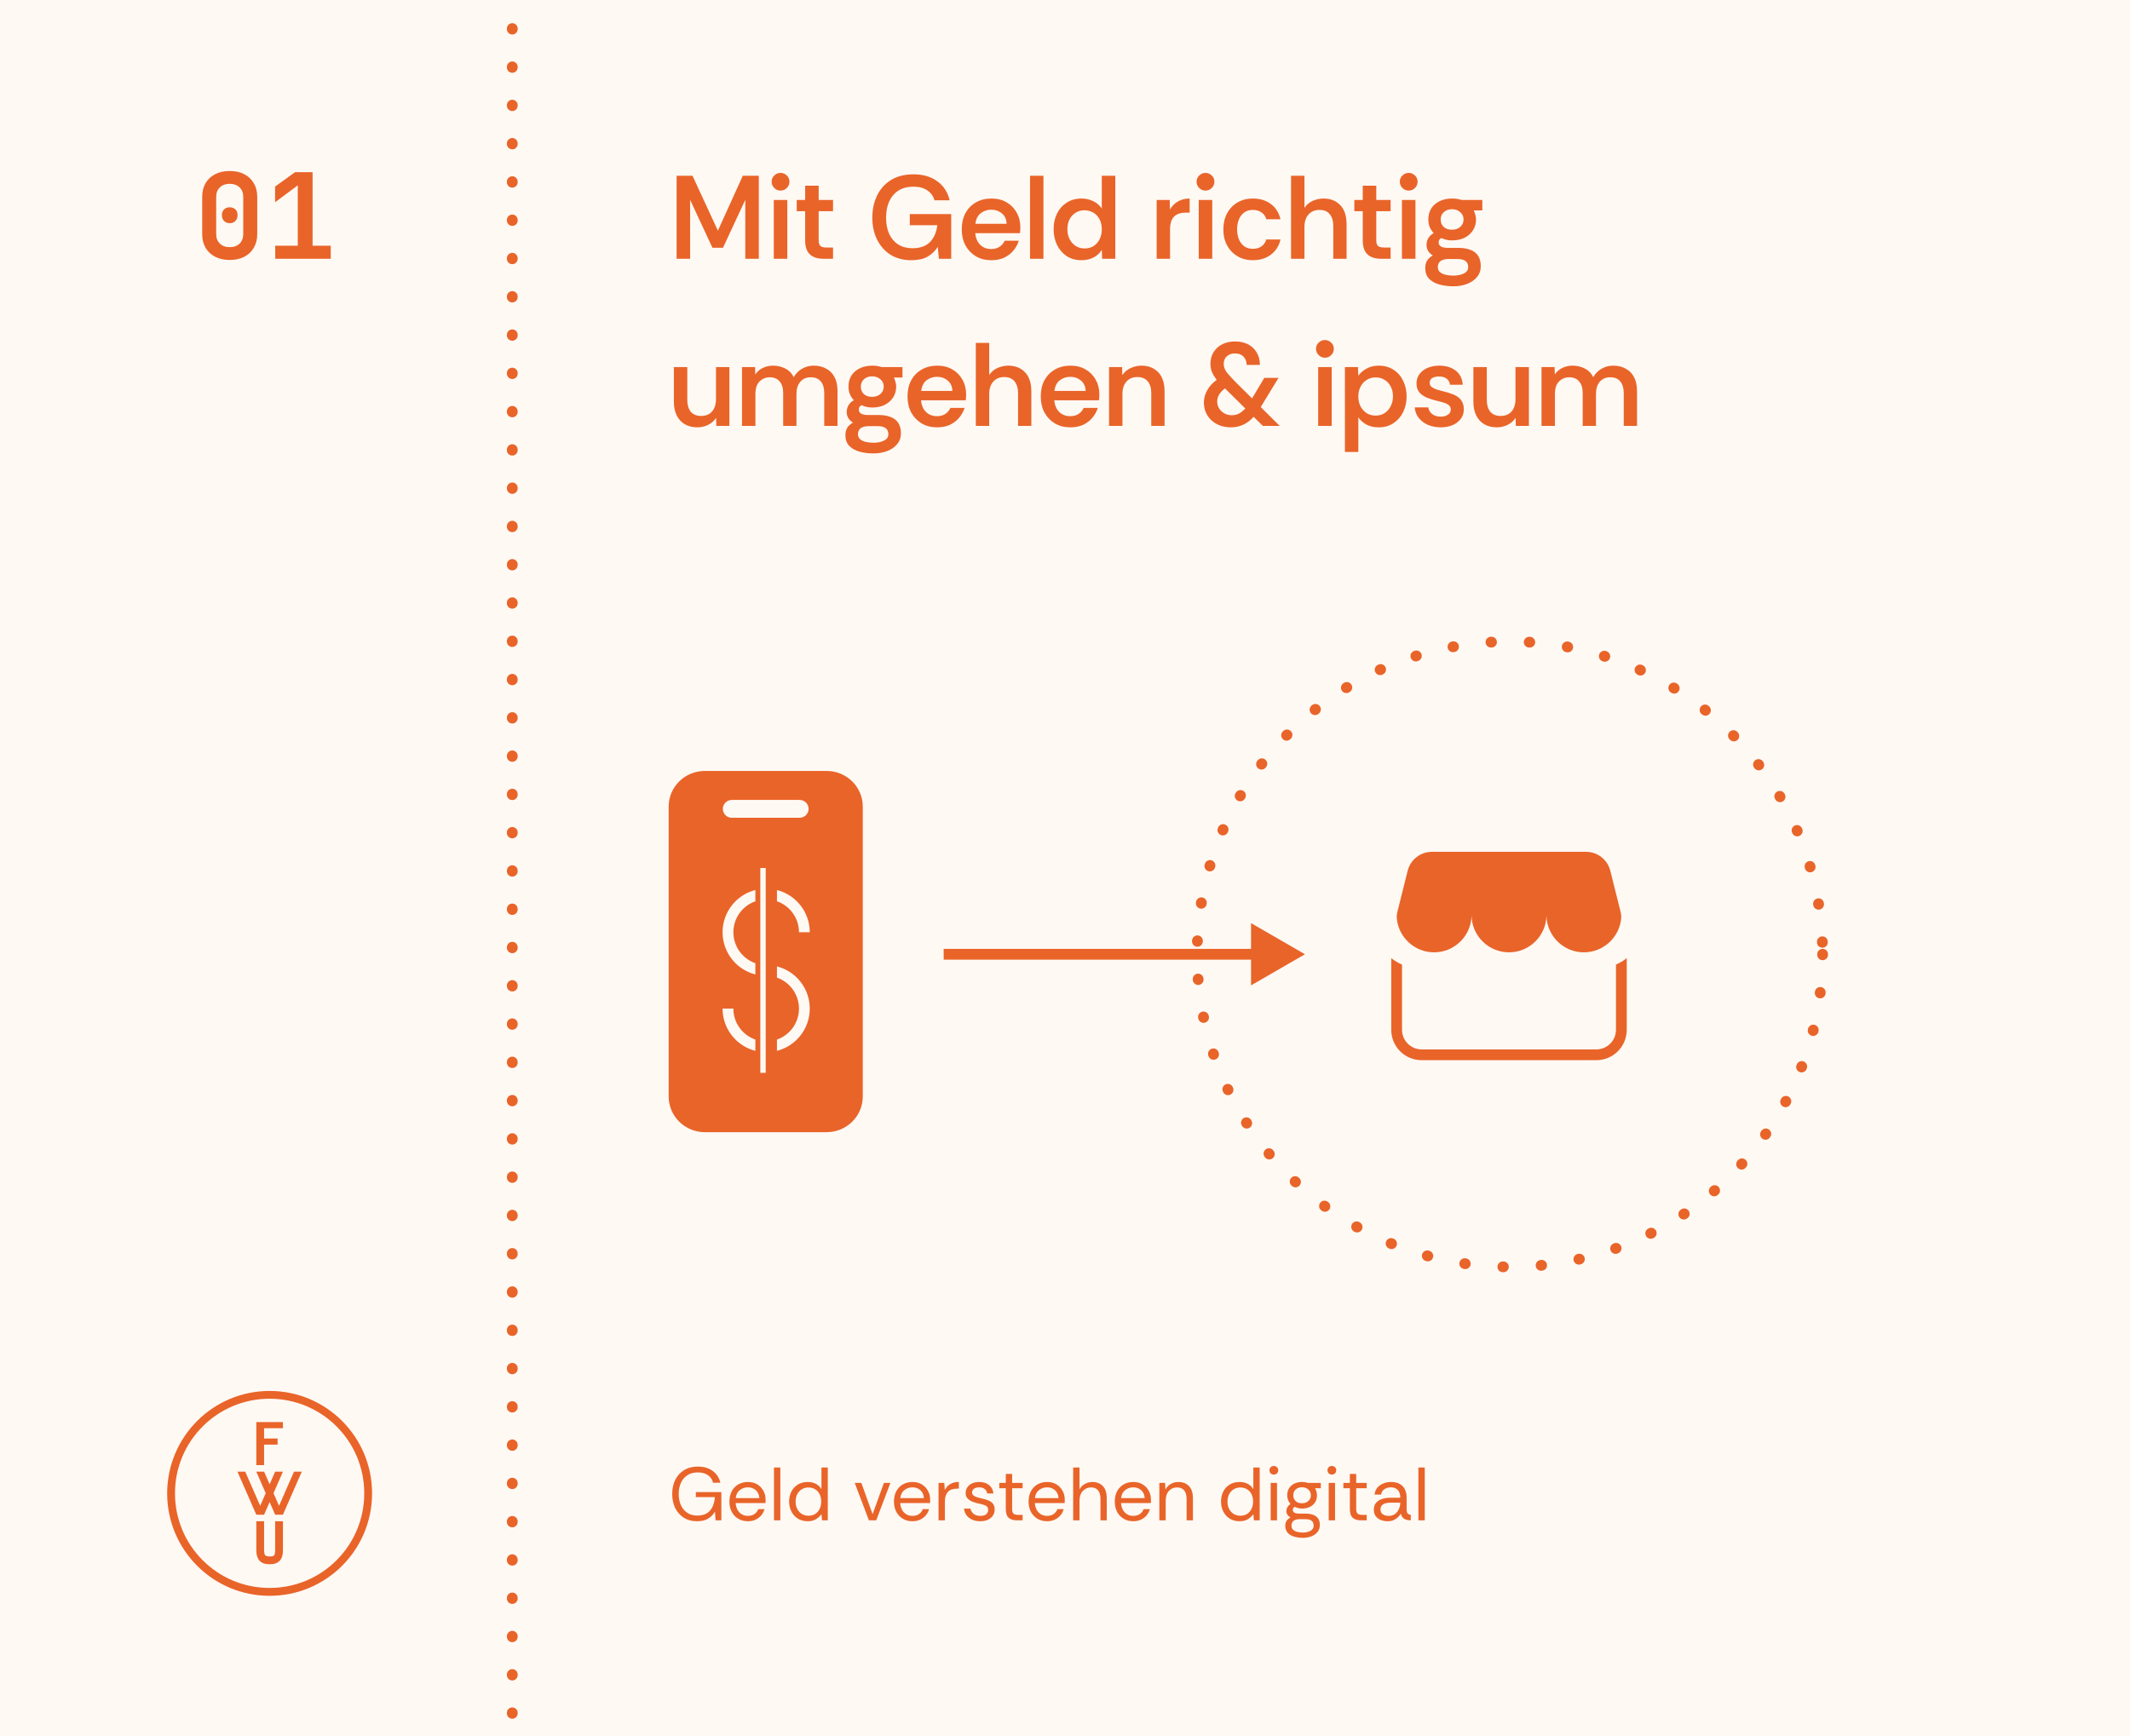 <?xml version="1.0" encoding="UTF-8"?><svg width="395" height="322" viewBox="0 0 395 322" fill="none" xmlns="http://www.w3.org/2000/svg">
<rect x="0" y="0" width="395" height="322" fill="#333333" stroke="none"/>
<g clip-path="url(#clip0_982_18505)">
<rect width="395" height="322" fill="#FFF9F4"/>
<g clip-path="url(#clip1_982_18505)">
<rect width="395" height="322" rx="24" fill="#FFF9F4"/>
<path d="M95 -16L95 364" stroke="#E96429" stroke-width="2" stroke-linecap="round" stroke-dasharray="0.1 7"/>
<path d="M129.25 282.168C128.317 282.168 127.505 281.953 126.814 281.524C126.133 281.085 125.601 280.488 125.218 279.732C124.845 278.967 124.658 278.094 124.658 277.114C124.658 276.143 124.845 275.275 125.218 274.51C125.591 273.745 126.133 273.143 126.842 272.704C127.551 272.256 128.41 272.032 129.418 272.032C130.519 272.032 131.434 272.298 132.162 272.83C132.899 273.362 133.375 274.095 133.59 275.028H132.232C132.101 274.44 131.789 273.973 131.294 273.628C130.809 273.283 130.183 273.11 129.418 273.11C128.643 273.11 127.99 273.287 127.458 273.642C126.926 273.997 126.525 274.477 126.254 275.084C125.993 275.681 125.862 276.358 125.862 277.114C125.862 277.879 125.997 278.565 126.268 279.172C126.539 279.779 126.931 280.255 127.444 280.6C127.957 280.945 128.573 281.118 129.292 281.118C130.337 281.118 131.126 280.815 131.658 280.208C132.19 279.592 132.493 278.752 132.568 277.688H129.04V276.764H133.772V282H132.694L132.596 280.39C132.241 280.959 131.807 281.398 131.294 281.706C130.781 282.014 130.099 282.168 129.25 282.168ZM138.684 282.168C138.04 282.168 137.456 282.019 136.934 281.72C136.42 281.421 136.014 281.001 135.716 280.46C135.417 279.909 135.268 279.265 135.268 278.528C135.268 277.8 135.408 277.165 135.688 276.624C135.977 276.073 136.378 275.649 136.892 275.35C137.414 275.042 138.021 274.888 138.712 274.888C139.365 274.888 139.934 275.033 140.42 275.322C140.905 275.611 141.283 276.003 141.554 276.498C141.834 276.983 141.974 277.529 141.974 278.136C141.974 278.267 141.974 278.369 141.974 278.444C141.974 278.519 141.969 278.635 141.96 278.794H136.43C136.458 279.251 136.565 279.662 136.752 280.026C136.948 280.381 137.209 280.661 137.536 280.866C137.872 281.071 138.254 281.174 138.684 281.174C139.169 281.174 139.575 281.062 139.902 280.838C140.228 280.614 140.466 280.311 140.616 279.928H141.778C141.656 280.357 141.456 280.74 141.176 281.076C140.896 281.412 140.546 281.678 140.126 281.874C139.715 282.07 139.234 282.168 138.684 282.168ZM136.444 277.884H140.812C140.784 277.259 140.569 276.769 140.168 276.414C139.766 276.059 139.272 275.882 138.684 275.882C138.124 275.882 137.624 276.055 137.186 276.4C136.756 276.736 136.509 277.231 136.444 277.884ZM143.532 282V272.2H144.708V282H143.532ZM149.786 282.168C149.077 282.168 148.465 282.005 147.952 281.678C147.439 281.351 147.042 280.913 146.762 280.362C146.482 279.811 146.342 279.195 146.342 278.514C146.342 277.842 146.477 277.231 146.748 276.68C147.028 276.129 147.425 275.695 147.938 275.378C148.451 275.051 149.072 274.888 149.8 274.888C150.369 274.888 150.873 275.005 151.312 275.238C151.751 275.471 152.091 275.798 152.334 276.218V272.2H153.51V282H152.446L152.334 280.852C152.11 281.188 151.788 281.491 151.368 281.762C150.948 282.033 150.421 282.168 149.786 282.168ZM149.912 281.146C150.425 281.146 150.859 281.029 151.214 280.796C151.569 280.553 151.835 280.236 152.012 279.844C152.199 279.443 152.292 279.004 152.292 278.528C152.292 278.024 152.199 277.576 152.012 277.184C151.825 276.792 151.555 276.484 151.2 276.26C150.845 276.027 150.416 275.91 149.912 275.91C149.464 275.91 149.063 276.017 148.708 276.232C148.353 276.447 148.069 276.75 147.854 277.142C147.649 277.525 147.546 277.987 147.546 278.528C147.546 279.069 147.653 279.536 147.868 279.928C148.083 280.32 148.367 280.623 148.722 280.838C149.086 281.043 149.483 281.146 149.912 281.146ZM161.134 282L158.502 275.056H159.734L161.82 280.866L163.92 275.056H165.124L162.492 282H161.134ZM169.199 282.168C168.555 282.168 167.972 282.019 167.449 281.72C166.936 281.421 166.53 281.001 166.231 280.46C165.933 279.909 165.783 279.265 165.783 278.528C165.783 277.8 165.923 277.165 166.203 276.624C166.493 276.073 166.894 275.649 167.407 275.35C167.93 275.042 168.537 274.888 169.227 274.888C169.881 274.888 170.45 275.033 170.935 275.322C171.421 275.611 171.799 276.003 172.069 276.498C172.349 276.983 172.489 277.529 172.489 278.136C172.489 278.267 172.489 278.369 172.489 278.444C172.489 278.519 172.485 278.635 172.475 278.794H166.945C166.973 279.251 167.081 279.662 167.267 280.026C167.463 280.381 167.725 280.661 168.051 280.866C168.387 281.071 168.77 281.174 169.199 281.174C169.685 281.174 170.091 281.062 170.417 280.838C170.744 280.614 170.982 280.311 171.131 279.928H172.293C172.172 280.357 171.971 280.74 171.691 281.076C171.411 281.412 171.061 281.678 170.641 281.874C170.231 282.07 169.75 282.168 169.199 282.168ZM166.959 277.884H171.327C171.299 277.259 171.085 276.769 170.683 276.414C170.282 276.059 169.787 275.882 169.199 275.882C168.639 275.882 168.14 276.055 167.701 276.4C167.272 276.736 167.025 277.231 166.959 277.884ZM174.048 282V275.056H175.112L175.21 276.386C175.425 275.929 175.751 275.565 176.19 275.294C176.629 275.023 177.17 274.888 177.814 274.888V276.12H177.492C176.727 276.12 176.157 276.325 175.784 276.736C175.411 277.147 175.224 277.735 175.224 278.5V282H174.048ZM181.794 282.168C181.243 282.168 180.749 282.075 180.31 281.888C179.871 281.692 179.517 281.421 179.246 281.076C178.985 280.721 178.821 280.306 178.756 279.83H179.96C180.035 280.194 180.226 280.511 180.534 280.782C180.851 281.043 181.276 281.174 181.808 281.174C182.303 281.174 182.667 281.071 182.9 280.866C183.133 280.651 183.25 280.399 183.25 280.11C183.25 279.83 183.18 279.615 183.04 279.466C182.909 279.317 182.713 279.205 182.452 279.13C182.2 279.046 181.887 278.967 181.514 278.892C181.122 278.808 180.739 278.696 180.366 278.556C179.993 278.407 179.685 278.206 179.442 277.954C179.199 277.702 179.078 277.371 179.078 276.96C179.078 276.549 179.181 276.19 179.386 275.882C179.591 275.574 179.881 275.331 180.254 275.154C180.637 274.977 181.085 274.888 181.598 274.888C182.335 274.888 182.937 275.075 183.404 275.448C183.88 275.812 184.155 276.335 184.23 277.016H183.068C183.021 276.661 182.867 276.386 182.606 276.19C182.354 275.985 182.013 275.882 181.584 275.882C181.164 275.882 180.837 275.971 180.604 276.148C180.38 276.325 180.268 276.559 180.268 276.848C180.268 277.035 180.333 277.193 180.464 277.324C180.595 277.455 180.781 277.567 181.024 277.66C181.276 277.753 181.57 277.837 181.906 277.912C182.373 278.005 182.797 278.122 183.18 278.262C183.563 278.402 183.871 278.607 184.104 278.878C184.337 279.139 184.454 279.517 184.454 280.012C184.463 280.423 184.356 280.791 184.132 281.118C183.917 281.445 183.609 281.701 183.208 281.888C182.816 282.075 182.345 282.168 181.794 282.168ZM188.564 282C187.929 282 187.43 281.846 187.066 281.538C186.702 281.23 186.52 280.675 186.52 279.872V276.05H185.316V275.056H186.52V273.39H187.696V275.056H189.642V276.05H187.696V279.872C187.696 280.311 187.784 280.609 187.962 280.768C188.139 280.917 188.452 280.992 188.9 280.992H189.642V282H188.564ZM194.164 282.168C193.52 282.168 192.937 282.019 192.414 281.72C191.901 281.421 191.495 281.001 191.196 280.46C190.898 279.909 190.748 279.265 190.748 278.528C190.748 277.8 190.888 277.165 191.168 276.624C191.458 276.073 191.859 275.649 192.372 275.35C192.895 275.042 193.502 274.888 194.192 274.888C194.846 274.888 195.415 275.033 195.9 275.322C196.386 275.611 196.764 276.003 197.034 276.498C197.314 276.983 197.454 277.529 197.454 278.136C197.454 278.267 197.454 278.369 197.454 278.444C197.454 278.519 197.45 278.635 197.44 278.794H191.91C191.938 279.251 192.046 279.662 192.232 280.026C192.428 280.381 192.69 280.661 193.016 280.866C193.352 281.071 193.735 281.174 194.164 281.174C194.65 281.174 195.056 281.062 195.382 280.838C195.709 280.614 195.947 280.311 196.096 279.928H197.258C197.137 280.357 196.936 280.74 196.656 281.076C196.376 281.412 196.026 281.678 195.606 281.874C195.196 282.07 194.715 282.168 194.164 282.168ZM191.924 277.884H196.292C196.264 277.259 196.05 276.769 195.648 276.414C195.247 276.059 194.752 275.882 194.164 275.882C193.604 275.882 193.105 276.055 192.666 276.4C192.237 276.736 191.99 277.231 191.924 277.884ZM199.013 282V272.2H200.189V276.246C200.422 275.817 200.754 275.485 201.183 275.252C201.612 275.009 202.079 274.888 202.583 274.888C203.386 274.888 204.03 275.14 204.515 275.644C205 276.139 205.243 276.904 205.243 277.94V282H204.081V278.066C204.081 277.347 203.932 276.806 203.633 276.442C203.344 276.078 202.91 275.896 202.331 275.896C201.724 275.896 201.216 276.115 200.805 276.554C200.394 276.983 200.189 277.599 200.189 278.402V282H199.013ZM210.147 282.168C209.503 282.168 208.919 282.019 208.397 281.72C207.883 281.421 207.477 281.001 207.179 280.46C206.88 279.909 206.731 279.265 206.731 278.528C206.731 277.8 206.871 277.165 207.151 276.624C207.44 276.073 207.841 275.649 208.355 275.35C208.877 275.042 209.484 274.888 210.175 274.888C210.828 274.888 211.397 275.033 211.883 275.322C212.368 275.611 212.746 276.003 213.017 276.498C213.297 276.983 213.437 277.529 213.437 278.136C213.437 278.267 213.437 278.369 213.437 278.444C213.437 278.519 213.432 278.635 213.423 278.794H207.893C207.921 279.251 208.028 279.662 208.215 280.026C208.411 280.381 208.672 280.661 208.999 280.866C209.335 281.071 209.717 281.174 210.147 281.174C210.632 281.174 211.038 281.062 211.365 280.838C211.691 280.614 211.929 280.311 212.079 279.928H213.241C213.119 280.357 212.919 280.74 212.639 281.076C212.359 281.412 212.009 281.678 211.589 281.874C211.178 282.07 210.697 282.168 210.147 282.168ZM207.907 277.884H212.275C212.247 277.259 212.032 276.769 211.631 276.414C211.229 276.059 210.735 275.882 210.147 275.882C209.587 275.882 209.087 276.055 208.649 276.4C208.219 276.736 207.972 277.231 207.907 277.884ZM214.995 282V275.056H216.059L216.129 276.302C216.353 275.863 216.675 275.518 217.095 275.266C217.515 275.014 217.991 274.888 218.523 274.888C219.345 274.888 219.998 275.14 220.483 275.644C220.978 276.139 221.225 276.904 221.225 277.94V282H220.049V278.066C220.049 277.347 219.9 276.806 219.601 276.442C219.303 276.078 218.855 275.896 218.257 275.896C217.66 275.896 217.161 276.115 216.759 276.554C216.367 276.983 216.171 277.599 216.171 278.402V282H214.995ZM229.876 282.168C229.166 282.168 228.555 282.005 228.042 281.678C227.528 281.351 227.132 280.913 226.852 280.362C226.572 279.811 226.432 279.195 226.432 278.514C226.432 277.842 226.567 277.231 226.838 276.68C227.118 276.129 227.514 275.695 228.028 275.378C228.541 275.051 229.162 274.888 229.89 274.888C230.459 274.888 230.963 275.005 231.402 275.238C231.84 275.471 232.181 275.798 232.424 276.218V272.2H233.6V282H232.536L232.424 280.852C232.2 281.188 231.878 281.491 231.458 281.762C231.038 282.033 230.51 282.168 229.876 282.168ZM230.002 281.146C230.515 281.146 230.949 281.029 231.304 280.796C231.658 280.553 231.924 280.236 232.102 279.844C232.288 279.443 232.382 279.004 232.382 278.528C232.382 278.024 232.288 277.576 232.102 277.184C231.915 276.792 231.644 276.484 231.29 276.26C230.935 276.027 230.506 275.91 230.002 275.91C229.554 275.91 229.152 276.017 228.798 276.232C228.443 276.447 228.158 276.75 227.944 277.142C227.738 277.525 227.636 277.987 227.636 278.528C227.636 279.069 227.743 279.536 227.958 279.928C228.172 280.32 228.457 280.623 228.812 280.838C229.176 281.043 229.572 281.146 230.002 281.146ZM236.231 273.516C235.997 273.516 235.801 273.441 235.643 273.292C235.493 273.133 235.419 272.937 235.419 272.704C235.419 272.48 235.493 272.293 235.643 272.144C235.801 271.995 235.997 271.92 236.231 271.92C236.455 271.92 236.646 271.995 236.805 272.144C236.963 272.293 237.043 272.48 237.043 272.704C237.043 272.937 236.963 273.133 236.805 273.292C236.646 273.441 236.455 273.516 236.231 273.516ZM235.643 282V275.056H236.819V282H235.643ZM241.624 285.248C241.074 285.248 240.546 285.178 240.042 285.038C239.538 284.898 239.128 284.66 238.81 284.324C238.502 283.997 238.348 283.559 238.348 283.008C238.348 282.625 238.437 282.308 238.614 282.056C238.792 281.804 239.025 281.613 239.314 281.482C239.09 281.351 238.908 281.188 238.768 280.992C238.628 280.796 238.558 280.572 238.558 280.32C238.558 279.76 238.81 279.307 239.314 278.962C239.128 278.747 238.978 278.509 238.866 278.248C238.764 277.977 238.712 277.679 238.712 277.352C238.712 276.839 238.829 276.4 239.062 276.036C239.305 275.663 239.632 275.378 240.042 275.182C240.462 274.986 240.938 274.888 241.47 274.888C241.862 274.888 242.231 274.944 242.576 275.056H244.942V276.05H243.864C243.986 276.237 244.074 276.442 244.13 276.666C244.196 276.881 244.228 277.109 244.228 277.352C244.228 277.884 244.102 278.332 243.85 278.696C243.608 279.06 243.276 279.34 242.856 279.536C242.446 279.723 241.984 279.816 241.47 279.816C241.209 279.816 240.971 279.788 240.756 279.732C240.542 279.676 240.327 279.597 240.112 279.494C239.87 279.615 239.748 279.802 239.748 280.054C239.748 280.521 240.14 280.754 240.924 280.754H242.086C242.609 280.754 243.071 280.824 243.472 280.964C243.874 281.095 244.186 281.314 244.41 281.622C244.644 281.921 244.76 282.331 244.76 282.854C244.76 283.386 244.611 283.829 244.312 284.184C244.014 284.539 243.626 284.805 243.15 284.982C242.674 285.159 242.166 285.248 241.624 285.248ZM241.596 284.268C242.156 284.268 242.632 284.161 243.024 283.946C243.416 283.741 243.612 283.423 243.612 282.994C243.612 282.191 243.127 281.79 242.156 281.79H240.966C240.509 281.79 240.15 281.888 239.888 282.084C239.627 282.289 239.496 282.593 239.496 282.994C239.496 283.302 239.594 283.549 239.79 283.736C239.986 283.923 240.243 284.058 240.56 284.142C240.878 284.226 241.223 284.268 241.596 284.268ZM241.442 278.836C241.928 278.836 242.324 278.696 242.632 278.416C242.94 278.136 243.094 277.781 243.094 277.352C243.094 276.923 242.94 276.568 242.632 276.288C242.324 276.008 241.928 275.868 241.442 275.868C240.957 275.868 240.565 276.008 240.266 276.288C239.977 276.568 239.832 276.923 239.832 277.352C239.832 277.781 239.972 278.136 240.252 278.416C240.542 278.696 240.938 278.836 241.442 278.836ZM246.991 273.516C246.757 273.516 246.561 273.441 246.403 273.292C246.253 273.133 246.179 272.937 246.179 272.704C246.179 272.48 246.253 272.293 246.403 272.144C246.561 271.995 246.757 271.92 246.991 271.92C247.215 271.92 247.406 271.995 247.565 272.144C247.723 272.293 247.803 272.48 247.803 272.704C247.803 272.937 247.723 273.133 247.565 273.292C247.406 273.441 247.215 273.516 246.991 273.516ZM246.403 282V275.056H247.579V282H246.403ZM252.37 282C251.735 282 251.236 281.846 250.872 281.538C250.508 281.23 250.326 280.675 250.326 279.872V276.05H249.122V275.056H250.326V273.39H251.502V275.056H253.448V276.05H251.502V279.872C251.502 280.311 251.591 280.609 251.768 280.768C251.945 280.917 252.258 280.992 252.706 280.992H253.448V282H252.37ZM257.35 282.168C256.874 282.168 256.44 282.089 256.048 281.93C255.656 281.771 255.344 281.533 255.11 281.216C254.886 280.889 254.774 280.493 254.774 280.026C254.774 279.485 254.914 279.055 255.194 278.738C255.474 278.411 255.843 278.178 256.3 278.038C256.767 277.889 257.266 277.814 257.798 277.814H259.674C259.674 277.329 259.59 276.946 259.422 276.666C259.264 276.386 259.054 276.185 258.792 276.064C258.531 275.943 258.242 275.882 257.924 275.882C257.467 275.882 257.07 275.994 256.734 276.218C256.408 276.433 256.202 276.769 256.118 277.226H254.914C254.961 276.722 255.129 276.297 255.418 275.952C255.708 275.607 256.072 275.345 256.51 275.168C256.958 274.981 257.43 274.888 257.924 274.888C258.624 274.888 259.189 275.019 259.618 275.28C260.048 275.532 260.36 275.873 260.556 276.302C260.752 276.731 260.85 277.207 260.85 277.73V279.858C260.85 280.203 260.892 280.465 260.976 280.642C261.06 280.819 261.275 280.927 261.62 280.964V282C261.312 282 261.032 281.963 260.78 281.888C260.528 281.804 260.314 281.673 260.136 281.496C259.968 281.309 259.847 281.067 259.772 280.768C259.539 281.16 259.217 281.491 258.806 281.762C258.405 282.033 257.92 282.168 257.35 282.168ZM257.532 281.174C257.999 281.174 258.391 281.057 258.708 280.824C259.026 280.581 259.264 280.273 259.422 279.9C259.59 279.527 259.674 279.139 259.674 278.738V278.724H257.896C257.57 278.724 257.262 278.761 256.972 278.836C256.683 278.901 256.45 279.027 256.272 279.214C256.095 279.391 256.006 279.643 256.006 279.97C256.006 280.39 256.156 280.698 256.454 280.894C256.753 281.081 257.112 281.174 257.532 281.174ZM263.038 282V272.2H264.214V282H263.038Z" fill="#E96429"/>
<path d="M125.474 48V32.6H128.422L133.13 42.786L137.75 32.6H140.72V48H138.212V37.066L134.076 45.954H132.118L127.982 37.066V48H125.474ZM144.749 35.35C144.295 35.35 143.906 35.189 143.583 34.866C143.261 34.543 143.099 34.155 143.099 33.7C143.099 33.245 143.261 32.864 143.583 32.556C143.906 32.233 144.295 32.072 144.749 32.072C145.204 32.072 145.593 32.233 145.915 32.556C146.238 32.864 146.399 33.245 146.399 33.7C146.399 34.155 146.238 34.543 145.915 34.866C145.593 35.189 145.204 35.35 144.749 35.35ZM143.495 48V37.088H146.003V48H143.495ZM152.745 48C151.63 48 150.78 47.729 150.193 47.186C149.606 46.643 149.313 45.778 149.313 44.59V39.178H147.751V37.088H149.313V34.448L151.821 34.448V37.088H154.483V39.178H151.821V44.612C151.821 45.111 151.938 45.455 152.173 45.646C152.408 45.822 152.76 45.91 153.229 45.91H154.483V48H152.745ZM169.008 48.264C167.542 48.264 166.266 47.934 165.18 47.274C164.11 46.599 163.274 45.668 162.672 44.48C162.071 43.292 161.77 41.921 161.77 40.366C161.77 38.855 162.064 37.491 162.65 36.274C163.237 35.057 164.095 34.096 165.224 33.392C166.368 32.688 167.762 32.336 169.404 32.336C171.179 32.336 172.653 32.769 173.826 33.634C175 34.485 175.762 35.658 176.114 37.154H173.298C173.078 36.377 172.631 35.761 171.956 35.306C171.296 34.851 170.446 34.624 169.404 34.624C168.304 34.624 167.373 34.866 166.61 35.35C165.862 35.834 165.29 36.509 164.894 37.374C164.513 38.225 164.322 39.229 164.322 40.388C164.322 41.532 164.513 42.529 164.894 43.38C165.29 44.231 165.855 44.891 166.588 45.36C167.322 45.815 168.194 46.042 169.206 46.042C170.629 46.042 171.714 45.661 172.462 44.898C173.21 44.121 173.665 43.079 173.826 41.774H168.722V39.706H176.4V48H174.112L173.914 45.8C173.386 46.592 172.741 47.201 171.978 47.626C171.216 48.051 170.226 48.264 169.008 48.264ZM183.852 48.264C182.752 48.264 181.791 48.022 180.97 47.538C180.149 47.039 179.503 46.365 179.034 45.514C178.579 44.649 178.352 43.659 178.352 42.544C178.352 41.385 178.579 40.381 179.034 39.53C179.503 38.679 180.149 38.019 180.97 37.55C181.806 37.066 182.774 36.824 183.874 36.824C184.945 36.824 185.876 37.059 186.668 37.528C187.46 37.983 188.083 38.613 188.538 39.42C188.993 40.227 189.22 41.143 189.22 42.17C189.22 42.375 189.213 42.559 189.198 42.72C189.198 42.881 189.183 43.057 189.154 43.248H180.86C180.904 43.82 181.051 44.333 181.3 44.788C181.549 45.228 181.887 45.573 182.312 45.822C182.752 46.071 183.251 46.196 183.808 46.196C184.409 46.196 184.915 46.064 185.326 45.8C185.751 45.536 186.081 45.155 186.316 44.656H188.934C188.729 45.316 188.399 45.917 187.944 46.46C187.504 47.003 186.939 47.443 186.25 47.78C185.575 48.103 184.776 48.264 183.852 48.264ZM180.882 41.51H186.668C186.653 40.703 186.367 40.065 185.81 39.596C185.253 39.127 184.585 38.892 183.808 38.892C183.104 38.892 182.466 39.105 181.894 39.53C181.337 39.955 180.999 40.615 180.882 41.51ZM191.016 48V32.6H193.502V48H191.016ZM200.581 48.264C199.496 48.264 198.564 48.007 197.787 47.494C197.024 46.966 196.43 46.269 196.005 45.404C195.594 44.539 195.389 43.571 195.389 42.5C195.389 41.444 195.594 40.491 196.005 39.64C196.43 38.775 197.032 38.093 197.809 37.594C198.586 37.081 199.51 36.824 200.581 36.824C201.344 36.824 202.055 36.985 202.715 37.308C203.375 37.616 203.91 38.071 204.321 38.672V32.6H206.829V48H204.387L204.321 46.35C203.969 46.937 203.463 47.406 202.803 47.758C202.143 48.095 201.402 48.264 200.581 48.264ZM201.131 46.086C201.791 46.086 202.356 45.932 202.825 45.624C203.294 45.316 203.661 44.898 203.925 44.37C204.189 43.827 204.321 43.219 204.321 42.544C204.321 41.767 204.167 41.114 203.859 40.586C203.566 40.058 203.17 39.662 202.671 39.398C202.187 39.134 201.666 39.002 201.109 39.002C200.493 39.002 199.943 39.156 199.459 39.464C198.99 39.757 198.616 40.168 198.337 40.696C198.073 41.209 197.941 41.818 197.941 42.522C197.941 43.211 198.08 43.827 198.359 44.37C198.638 44.898 199.012 45.316 199.481 45.624C199.965 45.932 200.515 46.086 201.131 46.086ZM214.498 48V37.088H216.918L216.962 38.87C217.329 38.225 217.82 37.726 218.436 37.374C219.067 37.007 219.793 36.824 220.614 36.824V39.442H219.932C218.935 39.442 218.194 39.691 217.71 40.19C217.226 40.689 216.984 41.466 216.984 42.522V48H214.498ZM223.554 35.35C223.099 35.35 222.711 35.189 222.388 34.866C222.065 34.543 221.904 34.155 221.904 33.7C221.904 33.245 222.065 32.864 222.388 32.556C222.711 32.233 223.099 32.072 223.554 32.072C224.009 32.072 224.397 32.233 224.72 32.556C225.043 32.864 225.204 33.245 225.204 33.7C225.204 34.155 225.043 34.543 224.72 34.866C224.397 35.189 224.009 35.35 223.554 35.35ZM222.3 48V37.088H224.808V48H222.3ZM232.342 48.264C231.271 48.264 230.325 48.022 229.504 47.538C228.682 47.054 228.037 46.387 227.568 45.536C227.098 44.671 226.864 43.673 226.864 42.544C226.864 41.429 227.091 40.447 227.546 39.596C228 38.731 228.638 38.056 229.46 37.572C230.281 37.073 231.242 36.824 232.342 36.824C233.662 36.824 234.769 37.161 235.664 37.836C236.573 38.496 237.174 39.442 237.468 40.674H234.828C234.696 40.161 234.41 39.743 233.97 39.42C233.53 39.097 232.98 38.936 232.32 38.936C231.66 38.936 231.117 39.105 230.692 39.442C230.266 39.765 229.944 40.205 229.724 40.762C229.518 41.305 229.416 41.899 229.416 42.544C229.416 43.219 229.526 43.827 229.746 44.37C229.966 44.913 230.288 45.345 230.714 45.668C231.154 45.991 231.689 46.152 232.32 46.152C232.965 46.152 233.5 46.005 233.926 45.712C234.366 45.404 234.666 44.971 234.828 44.414H237.468C237.292 45.206 236.962 45.895 236.478 46.482C236.008 47.054 235.422 47.494 234.718 47.802C234.014 48.11 233.222 48.264 232.342 48.264ZM239.42 48V32.6H241.906V38.562C242.273 37.99 242.779 37.557 243.424 37.264C244.084 36.971 244.759 36.824 245.448 36.824C246.709 36.824 247.736 37.227 248.528 38.034C249.32 38.841 249.716 40.029 249.716 41.598V48H247.252V41.906C247.252 40.982 247.032 40.256 246.592 39.728C246.167 39.2 245.536 38.936 244.7 38.936C243.835 38.936 243.153 39.222 242.654 39.794C242.155 40.351 241.906 41.114 241.906 42.082V48H239.42ZM256.149 48C255.035 48 254.184 47.729 253.597 47.186C253.011 46.643 252.717 45.778 252.717 44.59V39.178H251.155V37.088H252.717V34.448H255.225V37.088H257.887V39.178H255.225V44.612C255.225 45.111 255.343 45.455 255.577 45.646C255.812 45.822 256.164 45.91 256.633 45.91H257.887V48H256.149ZM261.238 35.35C260.783 35.35 260.394 35.189 260.072 34.866C259.749 34.543 259.588 34.155 259.588 33.7C259.588 33.245 259.749 32.864 260.072 32.556C260.394 32.233 260.783 32.072 261.238 32.072C261.692 32.072 262.081 32.233 262.404 32.556C262.726 32.864 262.888 33.245 262.888 33.7C262.888 34.155 262.726 34.543 262.404 34.866C262.081 35.189 261.692 35.35 261.238 35.35ZM259.984 48V37.088H262.492V48H259.984ZM269.543 53.104C268.59 53.104 267.717 52.994 266.925 52.774C266.133 52.554 265.495 52.195 265.011 51.696C264.542 51.197 264.307 50.537 264.307 49.716C264.307 49.173 264.424 48.711 264.659 48.33C264.908 47.949 265.26 47.633 265.715 47.384C265.348 47.164 265.062 46.893 264.857 46.57C264.652 46.233 264.549 45.851 264.549 45.426C264.549 44.487 264.989 43.754 265.869 43.226C265.546 42.889 265.297 42.507 265.121 42.082C264.96 41.657 264.879 41.202 264.879 40.718C264.879 39.911 265.062 39.222 265.429 38.65C265.81 38.063 266.331 37.616 266.991 37.308C267.666 36.985 268.436 36.824 269.301 36.824C269.917 36.824 270.496 36.912 271.039 37.088L274.889 37.088V39.024H273.305C273.422 39.288 273.518 39.559 273.591 39.838C273.679 40.117 273.723 40.41 273.723 40.718C273.723 41.495 273.525 42.177 273.129 42.764C272.733 43.351 272.205 43.805 271.545 44.128C270.885 44.436 270.137 44.59 269.301 44.59C268.92 44.59 268.568 44.553 268.245 44.48C267.922 44.407 267.607 44.297 267.299 44.15C266.962 44.326 266.793 44.597 266.793 44.964C266.793 45.639 267.358 45.976 268.487 45.976H270.423C271.288 45.976 272.029 46.093 272.645 46.328C273.276 46.548 273.76 46.915 274.097 47.428C274.434 47.927 274.603 48.572 274.603 49.364C274.603 50.156 274.368 50.831 273.899 51.388C273.444 51.945 272.828 52.371 272.051 52.664C271.288 52.957 270.452 53.104 269.543 53.104ZM269.521 51.124C270.284 51.124 270.929 50.992 271.457 50.728C272 50.464 272.271 50.068 272.271 49.54C272.271 48.543 271.611 48.044 270.291 48.044H268.619C267.988 48.044 267.497 48.169 267.145 48.418C266.808 48.682 266.639 49.056 266.639 49.54C266.639 49.936 266.771 50.244 267.035 50.464C267.299 50.699 267.651 50.867 268.091 50.97C268.531 51.073 269.008 51.124 269.521 51.124ZM269.257 42.61C269.888 42.61 270.401 42.434 270.797 42.082C271.208 41.73 271.413 41.275 271.413 40.718C271.413 40.161 271.208 39.706 270.797 39.354C270.401 38.987 269.888 38.804 269.257 38.804C268.641 38.804 268.135 38.987 267.739 39.354C267.358 39.706 267.167 40.161 267.167 40.718C267.167 41.275 267.35 41.73 267.717 42.082C268.098 42.434 268.612 42.61 269.257 42.61ZM129.346 79.264C128.437 79.264 127.652 79.073 126.992 78.692C126.347 78.311 125.848 77.768 125.496 77.064C125.144 76.345 124.968 75.502 124.968 74.534L124.968 68.088H127.454L127.454 74.182C127.454 75.091 127.667 75.817 128.092 76.36C128.532 76.888 129.177 77.152 130.028 77.152C130.893 77.152 131.568 76.873 132.052 76.316C132.536 75.759 132.778 74.989 132.778 74.006V68.088H135.264V79H132.844L132.8 77.504C132.433 78.061 131.942 78.494 131.326 78.802C130.71 79.11 130.05 79.264 129.346 79.264ZM137.605 79V68.088H140.025L140.069 69.452C140.436 68.909 140.905 68.506 141.477 68.242C142.049 67.963 142.673 67.824 143.347 67.824C144.183 67.824 144.939 68 145.613 68.352C146.303 68.689 146.831 69.225 147.197 69.958C147.579 69.283 148.092 68.763 148.737 68.396C149.397 68.015 150.116 67.824 150.893 67.824C151.744 67.824 152.499 68 153.159 68.352C153.834 68.689 154.362 69.21 154.743 69.914C155.125 70.618 155.315 71.505 155.315 72.576V79H152.851V72.906C152.851 71.982 152.639 71.263 152.213 70.75C151.803 70.237 151.187 69.98 150.365 69.98C149.529 69.98 148.877 70.259 148.407 70.816C147.938 71.359 147.703 72.114 147.703 73.082V79H145.239V72.906C145.239 71.967 145.019 71.249 144.579 70.75C144.154 70.237 143.538 69.98 142.731 69.98C142.013 69.98 141.389 70.237 140.861 70.75C140.348 71.249 140.091 72.026 140.091 73.082V79H137.605ZM162.014 84.104C161.06 84.104 160.188 83.994 159.396 83.774C158.604 83.554 157.966 83.195 157.482 82.696C157.012 82.197 156.778 81.537 156.778 80.716C156.778 80.173 156.895 79.711 157.13 79.33C157.379 78.949 157.731 78.633 158.186 78.384C157.819 78.164 157.533 77.893 157.328 77.57C157.122 77.233 157.02 76.851 157.02 76.426C157.02 75.487 157.46 74.754 158.34 74.226C158.017 73.889 157.768 73.507 157.592 73.082C157.43 72.657 157.35 72.202 157.35 71.718C157.35 70.911 157.533 70.222 157.9 69.65C158.281 69.063 158.802 68.616 159.462 68.308C160.136 67.985 160.906 67.824 161.772 67.824C162.388 67.824 162.967 67.912 163.51 68.088H167.36V70.024H165.776C165.893 70.288 165.988 70.559 166.062 70.838C166.15 71.117 166.194 71.41 166.194 71.718C166.194 72.495 165.996 73.177 165.6 73.764C165.204 74.351 164.676 74.805 164.016 75.128C163.356 75.436 162.608 75.59 161.772 75.59C161.39 75.59 161.038 75.553 160.716 75.48C160.393 75.407 160.078 75.297 159.77 75.15C159.432 75.326 159.264 75.597 159.264 75.964C159.264 76.639 159.828 76.976 160.958 76.976H162.894C163.759 76.976 164.5 77.093 165.116 77.328C165.746 77.548 166.23 77.915 166.568 78.428C166.905 78.927 167.074 79.572 167.074 80.364C167.074 81.156 166.839 81.831 166.37 82.388C165.915 82.945 165.299 83.371 164.522 83.664C163.759 83.957 162.923 84.104 162.014 84.104ZM161.992 82.124C162.754 82.124 163.4 81.992 163.928 81.728C164.47 81.464 164.742 81.068 164.742 80.54C164.742 79.543 164.082 79.044 162.762 79.044H161.09C160.459 79.044 159.968 79.169 159.616 79.418C159.278 79.682 159.11 80.056 159.11 80.54C159.11 80.936 159.242 81.244 159.506 81.464C159.77 81.699 160.122 81.867 160.562 81.97C161.002 82.073 161.478 82.124 161.992 82.124ZM161.728 73.61C162.358 73.61 162.872 73.434 163.268 73.082C163.678 72.73 163.884 72.275 163.884 71.718C163.884 71.161 163.678 70.706 163.268 70.354C162.872 69.987 162.358 69.804 161.728 69.804C161.112 69.804 160.606 69.987 160.21 70.354C159.828 70.706 159.638 71.161 159.638 71.718C159.638 72.275 159.821 72.73 160.188 73.082C160.569 73.434 161.082 73.61 161.728 73.61ZM173.797 79.264C172.697 79.264 171.737 79.022 170.915 78.538C170.094 78.039 169.449 77.365 168.979 76.514C168.525 75.649 168.297 74.659 168.297 73.544C168.297 72.385 168.525 71.381 168.979 70.53C169.449 69.679 170.094 69.019 170.915 68.55C171.751 68.066 172.719 67.824 173.819 67.824C174.89 67.824 175.821 68.059 176.613 68.528C177.405 68.983 178.029 69.613 178.483 70.42C178.938 71.227 179.165 72.143 179.165 73.17C179.165 73.375 179.158 73.559 179.143 73.72C179.143 73.881 179.129 74.057 179.099 74.248H170.805C170.849 74.82 170.996 75.333 171.245 75.788C171.495 76.228 171.832 76.573 172.257 76.822C172.697 77.071 173.196 77.196 173.753 77.196C174.355 77.196 174.861 77.064 175.271 76.8C175.697 76.536 176.027 76.155 176.261 75.656H178.879C178.674 76.316 178.344 76.917 177.889 77.46C177.449 78.003 176.885 78.443 176.195 78.78C175.521 79.103 174.721 79.264 173.797 79.264ZM170.827 72.51H176.613C176.599 71.703 176.313 71.065 175.755 70.596C175.198 70.127 174.531 69.892 173.753 69.892C173.049 69.892 172.411 70.105 171.839 70.53C171.282 70.955 170.945 71.615 170.827 72.51ZM180.961 79V63.6H183.447V69.562C183.814 68.99 184.32 68.557 184.965 68.264C185.625 67.971 186.3 67.824 186.989 67.824C188.25 67.824 189.277 68.227 190.069 69.034C190.861 69.841 191.257 71.029 191.257 72.598V79L188.793 79V72.906C188.793 71.982 188.573 71.256 188.133 70.728C187.708 70.2 187.077 69.936 186.241 69.936C185.376 69.936 184.694 70.222 184.195 70.794C183.696 71.351 183.447 72.114 183.447 73.082V79H180.961ZM198.504 79.264C197.404 79.264 196.444 79.022 195.622 78.538C194.801 78.039 194.156 77.365 193.686 76.514C193.232 75.649 193.004 74.659 193.004 73.544C193.004 72.385 193.232 71.381 193.686 70.53C194.156 69.679 194.801 69.019 195.622 68.55C196.458 68.066 197.426 67.824 198.526 67.824C199.597 67.824 200.528 68.059 201.32 68.528C202.112 68.983 202.736 69.613 203.19 70.42C203.645 71.227 203.872 72.143 203.872 73.17C203.872 73.375 203.865 73.559 203.85 73.72C203.85 73.881 203.836 74.057 203.806 74.248H195.512C195.556 74.82 195.703 75.333 195.952 75.788C196.202 76.228 196.539 76.573 196.964 76.822C197.404 77.071 197.903 77.196 198.46 77.196C199.062 77.196 199.568 77.064 199.978 76.8C200.404 76.536 200.734 76.155 200.968 75.656H203.586C203.381 76.316 203.051 76.917 202.596 77.46C202.156 78.003 201.592 78.443 200.902 78.78C200.228 79.103 199.428 79.264 198.504 79.264ZM195.534 72.51H201.32C201.306 71.703 201.02 71.065 200.462 70.596C199.905 70.127 199.238 69.892 198.46 69.892C197.756 69.892 197.118 70.105 196.546 70.53C195.989 70.955 195.652 71.615 195.534 72.51ZM205.668 79V68.088H208.088L208.132 69.584C208.499 69.012 209.005 68.579 209.65 68.286C210.295 67.978 210.97 67.824 211.674 67.824C212.95 67.824 213.984 68.227 214.776 69.034C215.568 69.841 215.964 71.029 215.964 72.598V79H213.5V72.906C213.5 71.982 213.28 71.256 212.84 70.728C212.4 70.2 211.755 69.936 210.904 69.936C210.053 69.936 209.379 70.222 208.88 70.794C208.396 71.351 208.154 72.114 208.154 73.082V79H205.668ZM228.253 79.264C227.549 79.264 226.889 79.154 226.273 78.934C225.672 78.714 225.144 78.399 224.689 77.988C224.234 77.577 223.882 77.093 223.633 76.536C223.384 75.964 223.259 75.341 223.259 74.666C223.259 74.109 223.354 73.588 223.545 73.104C223.736 72.605 223.992 72.143 224.315 71.718C224.652 71.293 225.034 70.919 225.459 70.596L225.635 70.464L225.459 70.222C225.136 69.782 224.887 69.342 224.711 68.902C224.55 68.447 224.469 67.971 224.469 67.472C224.469 66.665 224.66 65.954 225.041 65.338C225.422 64.707 225.958 64.216 226.647 63.864C227.336 63.512 228.136 63.336 229.045 63.336C229.954 63.336 230.754 63.512 231.443 63.864C232.132 64.216 232.668 64.722 233.049 65.382C233.445 66.027 233.643 66.797 233.643 67.692H231.179C231.179 67.296 231.098 66.937 230.937 66.614C230.776 66.291 230.534 66.035 230.211 65.844C229.888 65.653 229.485 65.558 229.001 65.558C228.546 65.558 228.165 65.653 227.857 65.844C227.549 66.02 227.314 66.255 227.153 66.548C227.006 66.841 226.933 67.157 226.933 67.494C226.933 68.081 227.153 68.645 227.593 69.188C228.048 69.731 228.634 70.361 229.353 71.08L232.191 73.896L234.457 70.09L237.097 70.09L233.797 75.502L237.317 79L234.193 79L232.477 77.306L232.301 77.504C231.773 78.061 231.172 78.494 230.497 78.802C229.822 79.11 229.074 79.264 228.253 79.264ZM228.407 77.02C228.891 77.02 229.331 76.925 229.727 76.734C230.123 76.529 230.526 76.206 230.937 75.766L227.175 72.048C226.706 72.385 226.346 72.759 226.097 73.17C225.848 73.566 225.723 74.006 225.723 74.49C225.723 74.945 225.84 75.363 226.075 75.744C226.31 76.125 226.632 76.433 227.043 76.668C227.454 76.903 227.908 77.02 228.407 77.02ZM245.704 66.35C245.25 66.35 244.861 66.189 244.538 65.866C244.216 65.543 244.054 65.155 244.054 64.7C244.054 64.245 244.216 63.864 244.538 63.556C244.861 63.233 245.25 63.072 245.704 63.072C246.159 63.072 246.548 63.233 246.87 63.556C247.193 63.864 247.354 64.245 247.354 64.7C247.354 65.155 247.193 65.543 246.87 65.866C246.548 66.189 246.159 66.35 245.704 66.35ZM244.45 79V68.088H246.958V79H244.45ZM249.41 83.84V68.088H251.83L251.896 69.694C252.292 69.137 252.813 68.689 253.458 68.352C254.103 68 254.844 67.824 255.68 67.824C256.751 67.824 257.667 68.081 258.43 68.594C259.207 69.093 259.801 69.775 260.212 70.64C260.637 71.505 260.85 72.466 260.85 73.522C260.85 74.578 260.637 75.546 260.212 76.426C259.787 77.291 259.185 77.981 258.408 78.494C257.645 79.007 256.729 79.264 255.658 79.264C254.749 79.264 253.971 79.081 253.326 78.714C252.695 78.333 252.219 77.893 251.896 77.394V83.84H249.41ZM255.108 77.086C255.739 77.086 256.296 76.932 256.78 76.624C257.264 76.301 257.638 75.869 257.902 75.326C258.181 74.783 258.32 74.182 258.32 73.522C258.32 72.803 258.173 72.18 257.88 71.652C257.601 71.124 257.22 70.721 256.736 70.442C256.252 70.149 255.709 70.002 255.108 70.002C254.492 70.002 253.942 70.156 253.458 70.464C252.974 70.757 252.593 71.175 252.314 71.718C252.035 72.246 251.896 72.855 251.896 73.544C251.896 74.204 252.028 74.805 252.292 75.348C252.571 75.876 252.945 76.301 253.414 76.624C253.898 76.932 254.463 77.086 255.108 77.086ZM267.173 79.264C266.337 79.264 265.56 79.117 264.841 78.824C264.137 78.516 263.558 78.083 263.103 77.526C262.663 76.969 262.414 76.316 262.355 75.568H264.863C264.951 76.081 265.2 76.499 265.611 76.822C266.036 77.13 266.55 77.284 267.151 77.284C267.694 77.284 268.141 77.167 268.493 76.932C268.86 76.697 269.043 76.375 269.043 75.964C269.043 75.612 268.918 75.341 268.669 75.15C268.42 74.945 268.112 74.791 267.745 74.688C267.378 74.571 266.997 74.468 266.601 74.38C265.912 74.219 265.266 74.021 264.665 73.786C264.078 73.551 263.602 73.221 263.235 72.796C262.868 72.371 262.685 71.813 262.685 71.124C262.685 70.435 262.876 69.848 263.257 69.364C263.638 68.865 264.144 68.484 264.775 68.22C265.42 67.956 266.139 67.824 266.931 67.824C268.134 67.824 269.131 68.125 269.923 68.726C270.73 69.327 271.177 70.207 271.265 71.366H268.889C268.83 70.867 268.618 70.486 268.251 70.222C267.899 69.958 267.437 69.826 266.865 69.826C266.366 69.826 265.948 69.921 265.611 70.112C265.288 70.303 265.127 70.611 265.127 71.036C265.127 71.329 265.244 71.571 265.479 71.762C265.728 71.953 266.036 72.114 266.403 72.246C266.784 72.363 267.158 72.466 267.525 72.554C268.273 72.73 268.94 72.935 269.527 73.17C270.114 73.405 270.576 73.735 270.913 74.16C271.265 74.585 271.448 75.165 271.463 75.898C271.463 76.602 271.272 77.203 270.891 77.702C270.51 78.201 269.996 78.589 269.351 78.868C268.706 79.132 267.98 79.264 267.173 79.264ZM277.61 79.264C276.7 79.264 275.916 79.073 275.256 78.692C274.61 78.311 274.112 77.768 273.76 77.064C273.408 76.345 273.232 75.502 273.232 74.534V68.088H275.718V74.182C275.718 75.091 275.93 75.817 276.356 76.36C276.796 76.888 277.441 77.152 278.292 77.152C279.157 77.152 279.832 76.873 280.316 76.316C280.8 75.759 281.042 74.989 281.042 74.006V68.088H283.528V79H281.108L281.064 77.504C280.697 78.061 280.206 78.494 279.59 78.802C278.974 79.11 278.314 79.264 277.61 79.264ZM285.869 79V68.088H288.289L288.333 69.452C288.7 68.909 289.169 68.506 289.741 68.242C290.313 67.963 290.936 67.824 291.611 67.824C292.447 67.824 293.202 68 293.877 68.352C294.566 68.689 295.094 69.225 295.461 69.958C295.842 69.283 296.356 68.763 297.001 68.396C297.661 68.015 298.38 67.824 299.157 67.824C300.008 67.824 300.763 68 301.423 68.352C302.098 68.689 302.626 69.21 303.007 69.914C303.388 70.618 303.579 71.505 303.579 72.576V79H301.115V72.906C301.115 71.982 300.902 71.263 300.477 70.75C300.066 70.237 299.45 69.98 298.629 69.98C297.793 69.98 297.14 70.259 296.671 70.816C296.202 71.359 295.967 72.114 295.967 73.082V79H293.503V72.906C293.503 71.967 293.283 71.249 292.843 70.75C292.418 70.237 291.802 69.98 290.995 69.98C290.276 69.98 289.653 70.237 289.125 70.75C288.612 71.249 288.355 72.026 288.355 73.082V79H285.869Z" fill="#E96429"/>
<path d="M42.6 48.22C41.559 48.22 40.657 48.022 39.894 47.626C39.131 47.23 38.537 46.673 38.112 45.954C37.701 45.235 37.496 44.392 37.496 43.424V36.516C37.496 35.548 37.701 34.705 38.112 33.986C38.537 33.267 39.131 32.71 39.894 32.314C40.657 31.918 41.559 31.72 42.6 31.72C43.656 31.72 44.558 31.918 45.306 32.314C46.069 32.71 46.655 33.267 47.066 33.986C47.491 34.705 47.704 35.548 47.704 36.516V43.424C47.704 44.392 47.491 45.235 47.066 45.954C46.655 46.673 46.069 47.23 45.306 47.626C44.543 48.022 43.641 48.22 42.6 48.22ZM42.6 45.844C43.363 45.844 43.971 45.624 44.426 45.184C44.881 44.744 45.108 44.157 45.108 43.424V36.516C45.108 35.783 44.881 35.196 44.426 34.756C43.971 34.316 43.363 34.096 42.6 34.096C41.837 34.096 41.229 34.316 40.774 34.756C40.319 35.196 40.092 35.783 40.092 36.516V43.424C40.092 44.157 40.319 44.744 40.774 45.184C41.229 45.624 41.837 45.844 42.6 45.844ZM42.6 41.4C42.175 41.4 41.823 41.261 41.544 40.982C41.28 40.703 41.148 40.344 41.148 39.904C41.148 39.464 41.28 39.112 41.544 38.848C41.808 38.584 42.16 38.452 42.6 38.452C43.04 38.452 43.392 38.584 43.656 38.848C43.92 39.112 44.052 39.464 44.052 39.904C44.052 40.344 43.92 40.703 43.656 40.982C43.392 41.261 43.04 41.4 42.6 41.4ZM51.039 48V45.58H55.219V34.382L51.017 37.506V34.602L54.713 31.94H57.969V45.58H61.335V48H51.039Z" fill="#E96429"/>
<path d="M50 259.444C52.371 259.444 54.666 259.908 56.832 260.82C58.922 261.701 60.8 262.97 62.411 264.582C64.022 266.193 65.291 268.07 66.173 270.16C67.085 272.326 67.548 274.621 67.548 276.992C67.548 279.364 67.085 281.659 66.173 283.825C65.291 285.915 64.022 287.792 62.411 289.403C60.8 291.014 58.922 292.284 56.832 293.165C54.666 294.077 52.371 294.541 50 294.541C47.629 294.541 45.334 294.077 43.168 293.165C41.078 292.284 39.2 291.014 37.589 289.403C35.978 287.792 34.709 285.915 33.827 283.825C32.915 281.659 32.452 279.364 32.452 276.992C32.452 274.621 32.915 272.326 33.827 270.16C34.709 268.07 35.978 266.193 37.589 264.582C39.2 262.97 41.078 261.701 43.168 260.82C45.334 259.908 47.629 259.444 50 259.444ZM50 258C39.504 258 31 266.504 31 277C31 287.496 39.504 296 50 296C60.496 296 69 287.496 69 277C69 266.504 60.496 258 50 258Z" fill="#E96429"/>
<path d="M47.53 271.756V263.776H52.47V264.916H48.974V266.816H51.482V267.956H48.974V271.756H47.53Z" fill="#E96429"/>
<path d="M50 290.148C49.179 290.148 48.586 289.943 48.168 289.525C47.522 288.871 47.522 287.914 47.53 286.926C47.53 286.827 47.53 286.728 47.53 286.629V282.168H48.974V286.629C48.974 286.736 48.974 286.834 48.974 286.933C48.966 287.617 48.966 288.263 49.194 288.491C49.354 288.651 49.726 288.704 50 288.704C50.41 288.704 50.692 288.636 50.821 288.514C51.041 288.294 51.034 287.632 51.026 286.948C51.026 286.842 51.026 286.736 51.026 286.629V282.168H52.47V286.629C52.47 286.736 52.47 286.834 52.47 286.933C52.478 287.929 52.485 288.886 51.839 289.525C51.429 289.943 50.828 290.148 50 290.148Z" fill="#E96429"/>
<path d="M47.53 280.952L44.034 272.972H45.478L48.252 279.31L49.278 276.962L47.53 272.972H48.974L50 275.313L51.026 272.972H52.47L50.722 276.962L51.748 279.31L54.522 272.972H55.966L52.47 280.952H51.026L50 278.611L48.974 280.952H47.53Z" fill="#E96429"/>
<circle cx="280" cy="177" r="58" stroke="#E96429" stroke-width="2" stroke-linecap="round" stroke-linejoin="round" stroke-dasharray="0.1 7"/>
<path d="M153.302 143H130.698C126.999 143 124 145.963 124 149.617V203.383C124 207.037 126.999 210 130.698 210H153.302C157.001 210 160 207.037 160 203.383V149.617C160 145.963 157.001 143 153.302 143Z" fill="#E96429"/>
<path d="M134.047 150.031C134.047 149.117 134.796 148.377 135.721 148.377H148.279C149.204 148.377 149.953 149.117 149.953 150.031C149.953 150.945 149.204 151.685 148.279 151.685H135.721C134.796 151.685 134.047 150.945 134.047 150.031Z" fill="#FFF9F4"/>
<path d="M136 187.085C136 188.288 136.357 189.464 137.025 190.465C137.694 191.465 138.644 192.245 139.755 192.705C139.863 192.75 139.973 192.79 140.083 192.828V194.916C139.712 194.821 139.347 194.7 138.99 194.553C137.513 193.941 136.25 192.905 135.362 191.576C134.474 190.247 134 188.684 134 187.085H136ZM144.083 179.254C144.965 179.479 145.809 179.853 146.574 180.364C147.903 181.252 148.94 182.514 149.552 183.991C150.163 185.468 150.324 187.094 150.012 188.662C149.7 190.23 148.929 191.67 147.799 192.801C146.771 193.829 145.486 194.557 144.083 194.915V192.829C144.946 192.529 145.734 192.038 146.385 191.387C147.235 190.536 147.815 189.451 148.05 188.271C148.284 187.092 148.163 185.868 147.703 184.757C147.243 183.646 146.463 182.696 145.463 182.027C145.032 181.739 144.567 181.51 144.083 181.341V179.254ZM140.083 167.174C139.22 167.474 138.433 167.966 137.782 168.617C136.932 169.468 136.352 170.551 136.117 171.731C135.882 172.911 136.003 174.135 136.463 175.246C136.923 176.358 137.704 177.308 138.704 177.977C139.135 178.264 139.599 178.493 140.083 178.662V180.749C139.201 180.524 138.358 180.151 137.593 179.64C136.264 178.751 135.227 177.489 134.615 176.012C134.003 174.535 133.844 172.91 134.155 171.342C134.467 169.774 135.237 168.333 136.367 167.202C137.395 166.174 138.68 165.445 140.083 165.087V167.174ZM144.083 165.086C144.454 165.181 144.82 165.302 145.177 165.45C146.654 166.062 147.917 167.099 148.805 168.428C149.693 169.757 150.167 171.32 150.167 172.918H148.167C148.167 171.715 147.81 170.539 147.142 169.539C146.473 168.539 145.523 167.758 144.411 167.298C144.303 167.253 144.193 167.212 144.083 167.174V165.086Z" fill="#FFF9F4"/>
<path d="M141.499 161V199" stroke="#FFF9F4"/>
<path d="M294.126 158C296.254 158 298.11 159.449 298.626 161.514L300.534 169.143C300.626 169.511 300.68 169.89 300.649 170.268C300.359 173.837 297.371 176.642 293.727 176.643C290.011 176.643 286.977 173.725 286.791 170.055L286.782 169.697C286.782 173.533 283.672 176.642 279.837 176.643C276.007 176.643 272.9 173.543 272.89 169.715C272.881 173.543 269.775 176.643 265.945 176.643C262.302 176.642 259.313 173.837 259.023 170.268C258.992 169.89 259.046 169.511 259.138 169.143L261.046 161.514C261.562 159.449 263.418 158 265.546 158H294.126Z" fill="#E96429"/>
<path d="M301.673 191.012C301.673 194.126 299.148 196.651 296.033 196.651H263.639C260.524 196.651 258 194.126 258 191.012V177.716C258.603 178.204 259.275 178.608 260 178.913V191.012C260 193.021 261.629 194.651 263.639 194.651H296.033C298.043 194.651 299.673 193.022 299.673 191.012V178.913C300.398 178.607 301.07 178.203 301.673 177.715V191.012Z" fill="#E96429"/>
<path d="M242 177L232 171.226V182.774L242 177ZM175 177V178H233V177V176H175V177Z" fill="#E96429"/>
</g>
</g>
<defs>
<clipPath id="clip0_982_18505">
<rect width="395" height="322" fill="white"/>
</clipPath>
<clipPath id="clip1_982_18505">
<rect width="395" height="322" rx="24" fill="white"/>
</clipPath>
</defs>
</svg>
